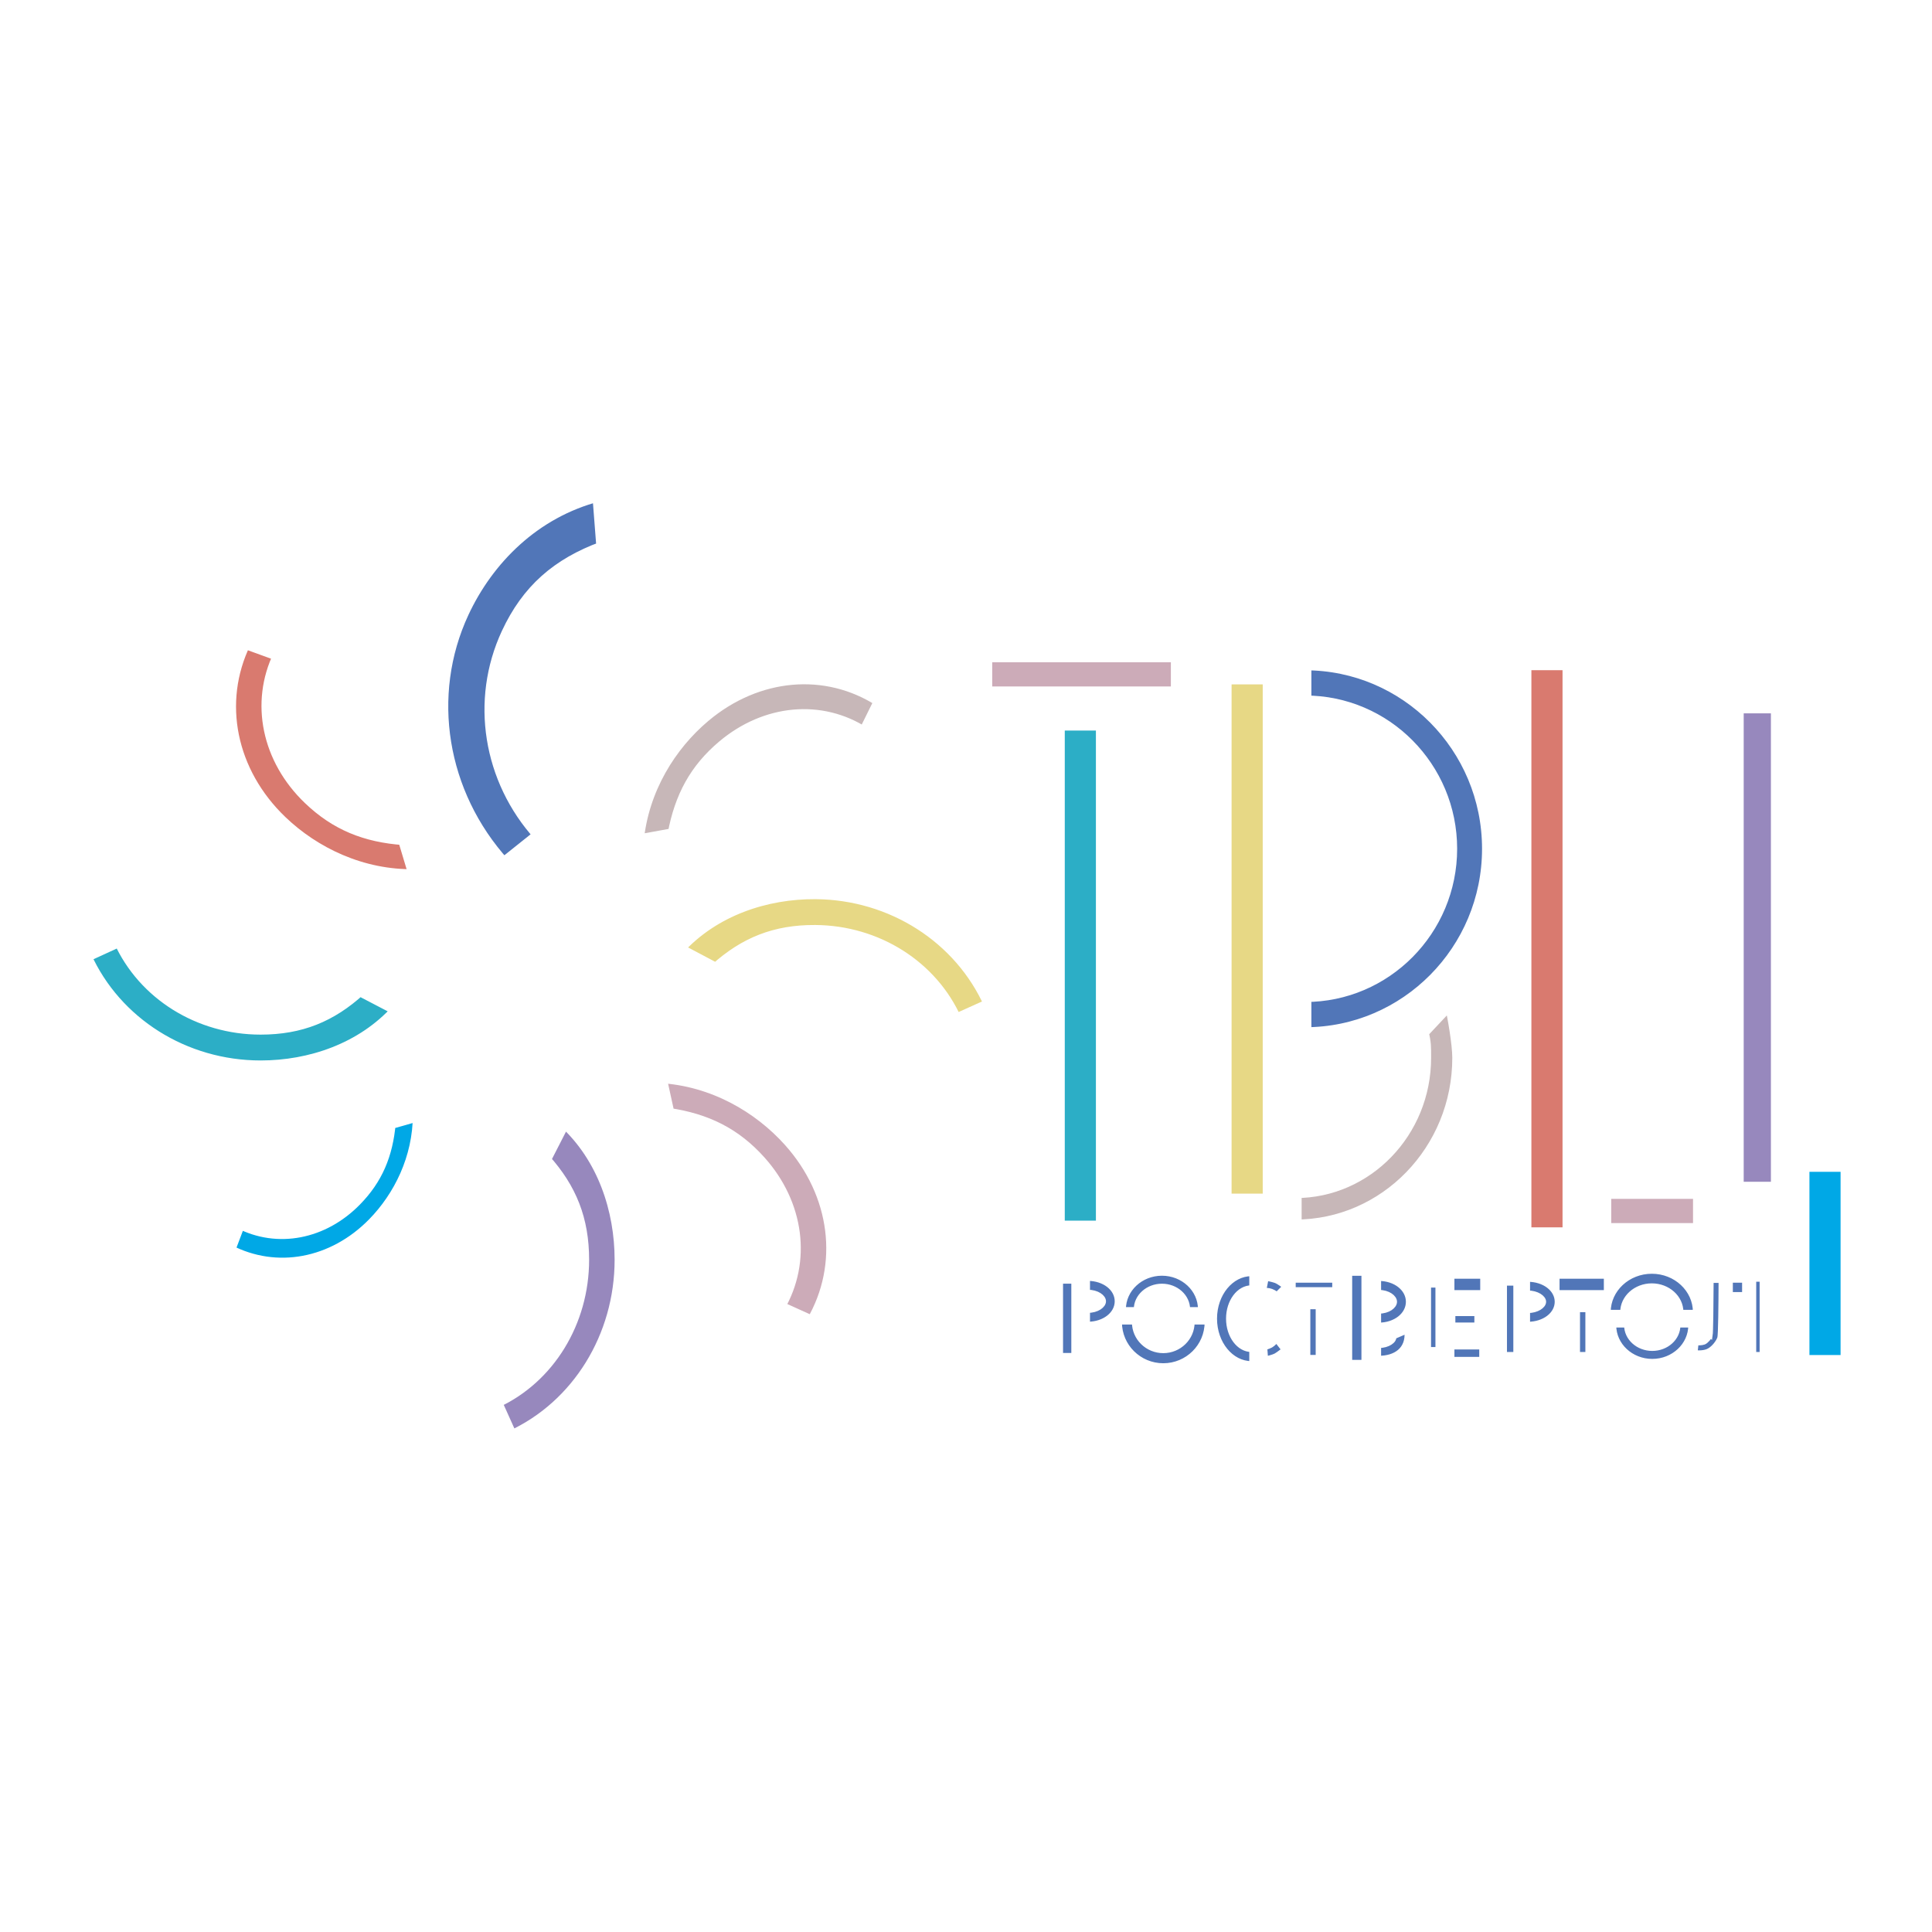 <svg xmlns="http://www.w3.org/2000/svg" width="2500" height="2500" viewBox="0 0 192.756 192.756"><g fill-rule="evenodd" clip-rule="evenodd"><path fill="#fff" d="M0 0h192.756v192.756H0V0z"/><path fill="#ccabb8" stroke="#fff" stroke-width="1.235" stroke-miterlimit="2.613" d="M117.436 69.106H98.377v-3.65h19.059v3.65zM169.531 122.645h-9.396v-3.651h9.396v3.651z"/><path fill="#2caec6" stroke="#fff" stroke-width="1.235" stroke-miterlimit="2.613" d="M109.957 122.402h-4.342V72.27h4.342v50.132z"/><path fill="#e7d885" stroke="#fff" stroke-width="1.235" stroke-miterlimit="2.613" d="M126.6 119.707h-4.342V67.664h4.342v52.043z"/><path fill="#d97a6f" stroke="#fff" stroke-width="1.235" stroke-miterlimit="2.613" d="M156.512 123.07h-4.342V66.248h4.342v56.822z"/><path fill="#00a8e6" stroke="#fff" stroke-width="1.235" stroke-miterlimit="2.613" d="M184.252 135.809h-4.342v-19.514h4.342v19.514z"/><path fill="#9788bd" stroke="#fff" stroke-width="1.235" stroke-miterlimit="2.613" d="M177.301 118.521h-3.949V70.554h3.949v47.967z"/><path d="M141.918 103.002c.262 1.068.246 1.428.246 2.543 0 7.373-5.795 13.371-12.918 13.371v3.377c8.967 0 16.266-7.514 16.266-16.748 0-1.387-.479-4.182-.805-5.516l-2.789 2.973z" fill="#c7b7b8" stroke="#fff" stroke-width="1.235" stroke-miterlimit="2.613"/><path d="M130.219 70.009c8.02 0 14.543 6.581 14.543 14.672s-6.523 14.672-14.543 14.672v3.752c10.07 0 18.262-8.265 18.262-18.424 0-10.159-8.191-18.424-18.262-18.424v3.752z" fill="#5176b8" stroke="#fff" stroke-width="1.235" stroke-miterlimit="2.613"/><path d="M54.333 115.721c2.591 2.889 3.826 5.949 3.826 9.967 0 6.191-3.418 11.76-8.707 14.184l1.563 3.471c6.635-3.041 10.923-9.971 10.923-17.654 0-4.965-1.707-10.223-5.639-13.807l-1.966 3.839z" fill="#9788bd" stroke="#fff" stroke-width="1.235" stroke-miterlimit="2.613"/><path d="M35.883 98.746c-2.863 2.615-5.898 3.861-9.88 3.861-6.136 0-11.655-3.449-14.059-8.785L8.504 95.4c3.016 6.694 9.885 11.02 17.5 11.02 4.922 0 10.134-1.723 13.686-5.689l-3.807-1.985z" fill="#2caec6" stroke="#fff" stroke-width="1.235" stroke-miterlimit="2.613"/><path d="M71.436 96.701c2.88-2.596 5.922-3.822 9.904-3.796 6.136.04 11.633 3.524 14.003 8.876l3.45-1.555c-2.973-6.713-9.813-11.083-17.428-11.133-4.922-.033-10.146 1.655-13.723 5.599l3.794 2.009z" fill="#e7d885" stroke="#fff" stroke-width="1.235" stroke-miterlimit="2.613"/><path d="M66.69 111.152c3.808.564 6.657 1.988 9.125 4.744 3.804 4.246 4.541 9.938 1.878 14.496l3.36 1.523c3.339-5.717 2.447-12.818-2.272-18.088-3.049-3.406-7.62-6.078-12.906-6.385l.815 3.71z" fill="#ccabb8" stroke="#fff" stroke-width="1.235" stroke-miterlimit="2.613"/><path d="M40.304 83.7c-3.839-.269-6.787-1.47-9.456-4.026-4.116-3.942-5.28-9.559-2.971-14.309l-3.465-1.261c-2.897 5.957-1.47 12.969 3.634 17.859 3.297 3.163 8.058 5.476 13.351 5.374L40.304 83.7z" fill="#d97a6f" stroke="#fff" stroke-width="1.235" stroke-miterlimit="2.613"/><path d="M67.225 83.235c.691-3.722 2.178-6.468 4.933-8.786 4.25-3.577 9.775-4.081 14.074-1.288l1.602-3.244c-5.392-3.504-12.285-2.901-17.558 1.536-3.408 2.865-6.167 7.254-6.667 12.438l3.616-.656z" fill="#c7b7b8" stroke="#fff" stroke-width="1.235" stroke-miterlimit="2.613"/><path d="M38.863 112.059c-.277 3.143-1.292 5.543-3.396 7.689-3.241 3.312-7.786 4.18-11.576 2.209l-1.072 2.822c4.755 2.471 10.426 1.412 14.449-2.695 2.6-2.654 4.54-6.521 4.541-10.863l-2.946.838z" fill="#00a8e6" stroke="#fff" stroke-width="1.235" stroke-miterlimit="2.613"/><path d="M60.123 54.638c-4.502 1.659-7.487 4.26-9.493 8.577-3.091 6.653-1.838 14.548 3.197 20.105l-3.579 2.859c-6.315-6.974-7.917-16.816-4.08-25.074 2.479-5.335 7.121-10.033 13.551-11.69l.404 5.223z" fill="#5176b8" stroke="#fff" stroke-width="1.235" stroke-miterlimit="2.613"/><path fill="#5176b8" stroke="#fff" stroke-width=".436" stroke-miterlimit="2.613" d="M107.104 135.205h-1.262v-7.351h1.262v7.351zM131.484 135.4h-.97v-4.998h.97v4.998zM136.049 135.891h-1.36v-8.821h1.36v8.821zM133.135 128.639h-4.08v-.883h4.08v.883zM143.432 134.615h-.875v-6.369h.875v6.369zM151.203 135.105h-1.07v-7.054h1.07v7.054zM158.391 135.105h-.971v-4.41h.971v4.41zM160.234 128.934h-4.855v-1.571h4.855v1.571zM175.777 135.105H175v-7.447h.777v7.447zM174.027 129.129h-1.359v-1.373h1.359v1.373zM147.9 128.934h-3.011v-1.571h3.011v1.571zM147.316 132.166h-2.332v-1.078h2.332v1.078zM147.803 135.596h-2.914v-1.176h2.914v1.176zM118.971 131.932c0 1.572-1.305 2.854-2.91 2.854s-2.91-1.281-2.91-2.854h-1.432c0 2.369 1.947 4.297 4.342 4.297s4.342-1.928 4.342-4.297h-1.432zM121.205 131.562c0 2.457 1.639 4.457 3.654 4.457v-1.346c-1.279 0-2.318-1.396-2.318-3.111s1.039-3.109 2.318-3.109v-1.348c-2.015 0-3.654 2-3.654 4.457zM160.482 130.904h1.385c0-1.457 1.316-2.645 2.934-2.645 1.619 0 2.936 1.188 2.936 2.645h1.383c0-2.229-1.938-4.039-4.318-4.039s-4.32 1.811-4.32 4.039zM112.113 130.629h1.223c0-1.287 1.162-2.336 2.592-2.336 1.428 0 2.592 1.049 2.592 2.336h1.221c0-1.969-1.711-3.568-3.812-3.568-2.105 0-3.816 1.599-3.816 3.568zM167.438 132.23c0 1.289-1.162 2.334-2.592 2.334-1.428 0-2.59-1.045-2.59-2.334h-1.223c0 1.969 1.711 3.566 3.812 3.566 2.104 0 3.814-1.598 3.814-3.566h-1.221zM108.531 128.895c.941 0 1.596.492 1.596.936 0 .441-.654.938-1.596.938v1.318c1.629 0 2.902-.992 2.902-2.256 0-1.266-1.273-2.256-2.902-2.256v1.32zM137.574 128.914c.936 0 1.588.508 1.588.965s-.652.965-1.588.965v1.332c1.631 0 2.91-1.01 2.91-2.297 0-1.289-1.279-2.297-2.91-2.297v1.332zM139.09 133.381c.072.385-.58.893-1.516.893v1.211c1.633 0 2.928-.84 2.766-2.645l-1.25.541zM152.436 128.971c.918 0 1.602.479 1.602.908s-.684.908-1.602.908v1.305c1.623 0 2.896-.971 2.896-2.213 0-1.24-1.273-2.213-2.896-2.213v1.305zM126.215 134.451s.246-.021.592-.205c.285-.166.434-.387.549-.494.326.432.713.904.713.904s-.445.373-.754.555c-.307.182-1.018.328-1.018.328l-.082-1.088zM127.391 129.125s-.174-.174-.537-.32c-.309-.115-.572-.086-.727-.105.113-.529.221-1.133.221-1.133s.572.102.906.221c.336.121.906.57.906.57l-.769.767zM170.656 133.236c-.047.162-.406.609-.65.699-.246.092-.627.076-.754.061l-.104.934c.068.008.68.07 1.178-.113.576-.213 1.113-.941 1.23-1.348.086-.303.115-3.262.125-5.689l-.93-.004c-.009 2.425-.046 5.162-.095 5.46z"/></g></svg>